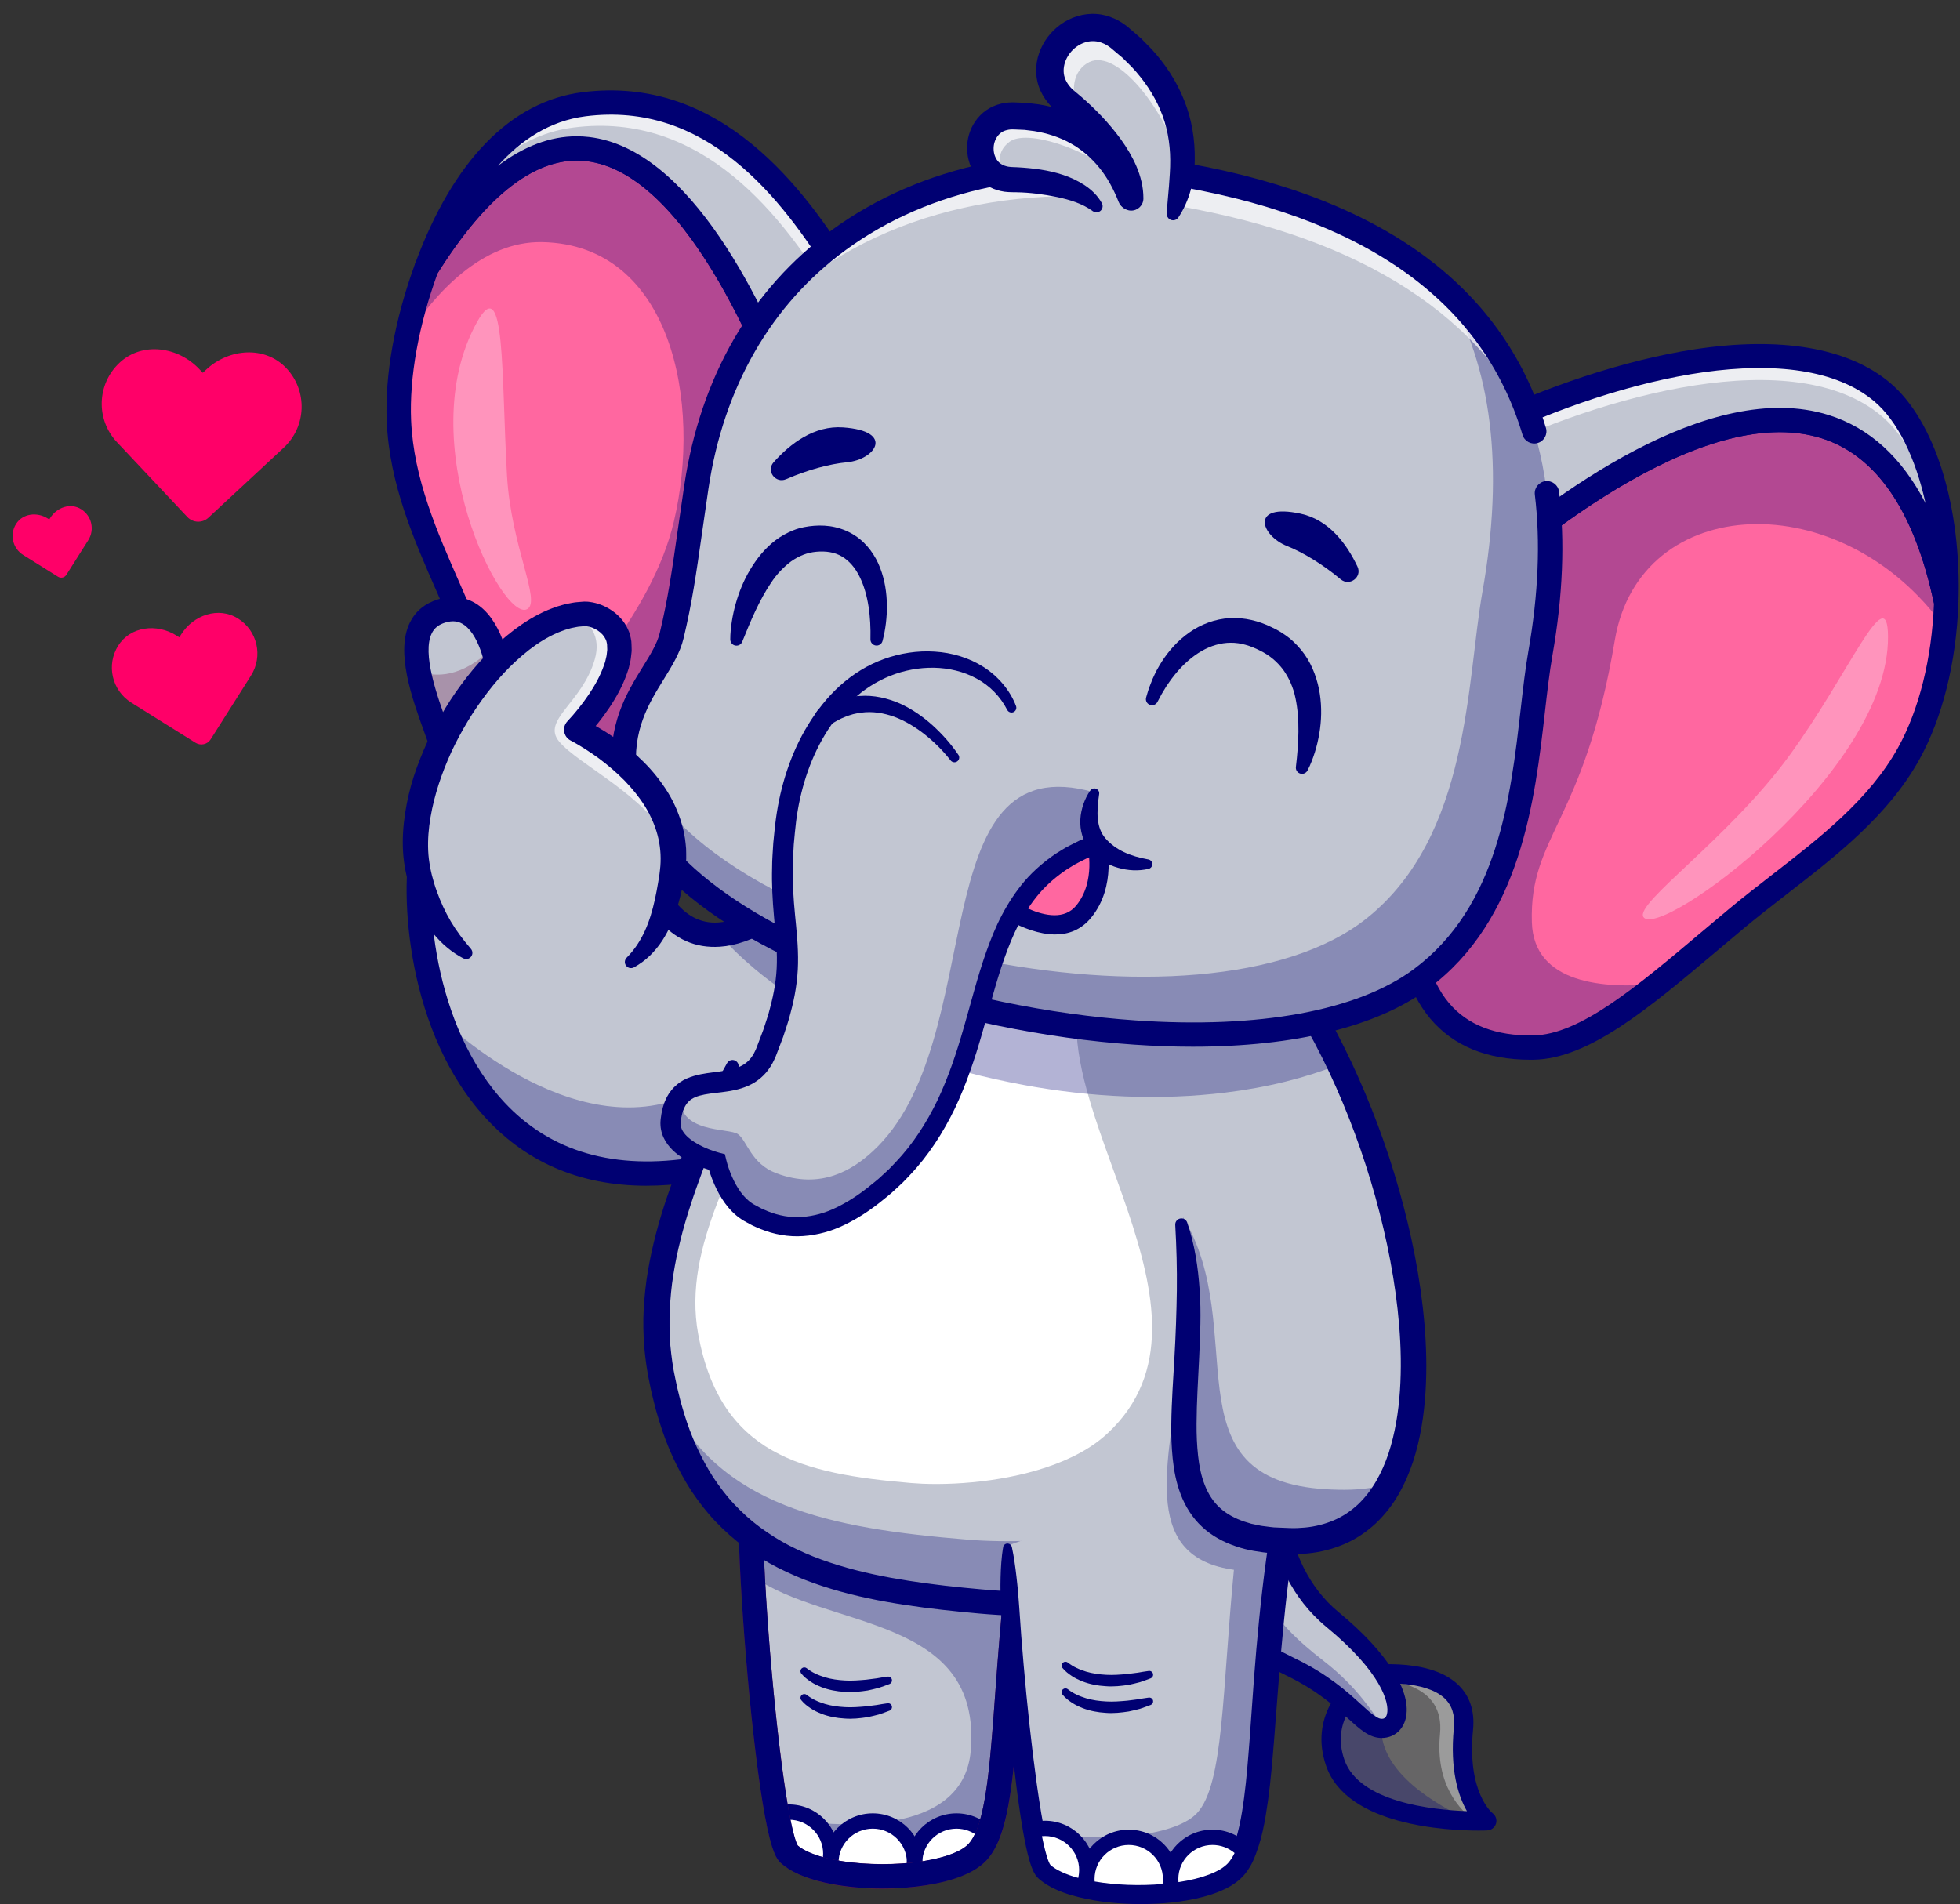 <svg xmlns="http://www.w3.org/2000/svg" width="141" height="137" viewBox="0 0 141 137" fill="none"><rect x="0" y="0" width="141" height="137" fill="#333333" stroke="none"/><path d="M8.507 46.452C9.387 45.06 11.282 44.845 12.682 45.72L12.9 45.856L13.037 45.639C13.917 44.248 15.719 43.626 17.118 44.501C18.518 45.376 18.939 47.214 18.058 48.606L17.922 48.823L15.154 53.198C14.922 53.565 14.435 53.675 14.066 53.444L9.665 50.693L9.447 50.556C8.048 49.681 7.626 47.843 8.507 46.452Z" fill="#FF0068"></path><path d="M1.156 37.697C1.635 36.941 2.665 36.824 3.426 37.3L3.545 37.374L3.619 37.256C4.098 36.499 5.077 36.161 5.838 36.637C6.599 37.113 6.828 38.112 6.35 38.869L6.275 38.987L4.77 41.366C4.644 41.565 4.379 41.625 4.179 41.5L1.786 40.004L1.668 39.93C0.907 39.454 0.678 38.455 1.156 37.698V37.697Z" fill="#FF0068"></path><path d="M8.606 26.095C10.248 24.569 12.813 24.938 14.348 26.57L14.587 26.825L14.842 26.587C16.484 25.06 19.068 24.864 20.603 26.495C22.138 28.128 22.052 30.688 20.41 32.214L20.155 32.452L14.994 37.249C14.562 37.652 13.883 37.629 13.478 37.199L8.653 32.068L8.414 31.814C6.879 30.181 6.965 27.622 8.607 26.095H8.606Z" fill="#FF0068"></path><path d="M75.042 102.705C74.506 104.975 74.092 107.2 73.76 109.352C73.631 110.203 73.514 111.044 73.409 111.871C72.05 122.458 72.528 130.875 70.324 133.261C68.199 135.562 59.148 135.571 56.759 133.403C56.495 133.165 56.219 132.218 55.947 130.807C55.214 127.02 54.511 119.891 54.184 114.18C54.168 113.921 54.155 113.665 54.142 113.412C54.08 112.235 54.039 111.133 54.015 110.149L65.795 105.98L75.042 102.705H75.042Z" fill="#C2C6D2"></path><g opacity="0.3"><path d="M75.042 102.705C74.506 104.975 74.092 107.2 73.76 109.352C73.631 110.203 73.514 111.044 73.409 111.871C72.05 122.458 72.528 130.875 70.324 133.261C68.199 135.562 59.148 135.571 56.759 133.403C56.495 133.165 56.219 132.218 55.947 130.807C60.201 131.506 69.323 132.254 69.837 125.94C70.631 116.176 59.531 117.259 54.142 113.412C54.08 112.235 54.039 111.133 54.015 110.149L65.795 105.98L75.042 102.705H75.042Z" fill="#000072"></path></g><path d="M59.771 133.378C59.771 133.814 59.678 134.227 59.509 134.6C58.328 134.332 57.345 133.932 56.761 133.402C56.48 133.147 56.183 132.084 55.891 130.508C56.166 130.425 56.458 130.381 56.758 130.381C58.422 130.381 59.77 131.724 59.77 133.378L59.771 133.378Z" fill="white"></path><path d="M65.796 134.02C65.796 134.323 65.75 134.618 65.664 134.893C63.746 135.1 61.603 135.024 59.842 134.67C59.794 134.461 59.77 134.243 59.77 134.02C59.77 132.365 61.12 131.023 62.784 131.023C64.448 131.023 65.796 132.365 65.796 134.02Z" fill="white"></path><path d="M71.059 132.027C70.855 132.535 70.613 132.948 70.326 133.26C69.553 134.096 67.867 134.629 65.919 134.865C65.838 134.596 65.796 134.312 65.796 134.02C65.796 132.365 67.147 131.023 68.811 131.023C69.704 131.023 70.507 131.411 71.059 132.027V132.027Z" fill="white"></path><path d="M59.828 135.238L59.386 135.138C58.026 134.829 57.017 134.382 56.387 133.809C56.107 133.555 55.787 132.992 55.346 130.608L55.256 130.124L55.73 129.981C56.061 129.881 56.407 129.831 56.758 129.831C58.725 129.831 60.324 131.422 60.324 133.379C60.324 133.886 60.22 134.373 60.014 134.828L59.828 135.239V135.238ZM56.539 130.941C56.888 132.667 57.116 132.973 57.143 133.004C57.547 133.37 58.237 133.693 59.151 133.943C59.194 133.76 59.216 133.571 59.216 133.378C59.216 132.029 58.113 130.931 56.758 130.931C56.685 130.931 56.612 130.934 56.539 130.941V130.941Z" fill="#000072"></path><path d="M63.487 135.558C62.179 135.558 60.88 135.441 59.732 135.21L59.382 135.14L59.302 134.794C59.245 134.545 59.216 134.285 59.216 134.02C59.216 132.063 60.817 130.472 62.784 130.472C64.752 130.472 66.35 132.063 66.35 134.02C66.35 134.374 66.297 134.723 66.194 135.056L66.086 135.401L65.725 135.441C64.994 135.52 64.239 135.558 63.487 135.558H63.487ZM60.331 134.2C61.833 134.46 63.572 134.526 65.215 134.383C65.233 134.263 65.242 134.142 65.242 134.019C65.242 132.671 64.14 131.573 62.784 131.573C61.429 131.573 60.324 132.67 60.324 134.019C60.324 134.08 60.326 134.141 60.331 134.2Z" fill="#000072"></path><path d="M65.523 135.468L65.389 135.023C65.292 134.703 65.242 134.365 65.242 134.02C65.242 132.063 66.843 130.472 68.811 130.472C69.826 130.472 70.796 130.905 71.472 131.661L71.7 131.915L71.573 132.231C71.338 132.816 71.064 133.275 70.734 133.633C69.698 134.754 67.581 135.219 65.986 135.412L65.524 135.468L65.523 135.468ZM68.811 131.574C67.454 131.574 66.35 132.671 66.35 134.02C66.35 134.097 66.354 134.173 66.361 134.248C68.07 133.987 69.352 133.499 69.917 132.887C70.091 132.699 70.252 132.453 70.398 132.154C69.957 131.782 69.394 131.574 68.811 131.574Z" fill="#000072"></path><path d="M63.435 135.9C60.484 135.9 57.537 135.289 56.168 134.046C55.853 133.76 55.113 133.089 54.15 124.329C53.624 119.543 53.226 113.984 53.137 110.168C53.126 109.686 53.51 109.286 53.995 109.275C54.483 109.271 54.882 109.646 54.893 110.128C55.085 118.369 56.524 131.411 57.387 132.787C59.5 134.621 67.942 134.552 69.679 132.67C70.904 131.342 71.207 127.197 71.589 121.949C71.985 116.517 72.478 109.755 74.188 102.505C74.299 102.036 74.77 101.745 75.243 101.855C75.715 101.965 76.009 102.435 75.898 102.904C74.219 110.02 73.733 116.704 73.341 122.075C72.902 128.097 72.612 132.075 70.973 133.851C69.719 135.209 66.575 135.9 63.435 135.9V135.9Z" fill="#6B184E"></path><path d="M63.489 135.88C62.16 135.88 60.837 135.76 59.669 135.526C59.554 135.503 59.436 135.478 59.32 135.453C57.899 135.13 56.84 134.657 56.168 134.046C55.869 133.775 55.509 133.267 55.027 130.665C54.102 125.651 53.267 115.708 53.138 110.168C53.127 109.685 53.511 109.285 53.995 109.274C54.483 109.27 54.883 109.645 54.894 110.127C55.022 115.602 55.844 125.413 56.754 130.349C57.095 132.187 57.328 132.684 57.388 132.788C57.83 133.168 58.65 133.509 59.704 133.748C59.801 133.769 59.906 133.792 60.012 133.812C61.659 134.143 63.736 134.222 65.57 134.023C65.653 134.015 65.73 134.007 65.804 133.997C67.673 133.771 69.118 133.275 69.679 132.668C69.886 132.443 70.076 132.118 70.243 131.702C71.015 129.801 71.268 126.333 71.589 121.943C71.985 116.512 72.478 109.752 74.188 102.504C74.299 102.034 74.771 101.744 75.243 101.853C75.715 101.964 76.008 102.433 75.898 102.903C74.22 110.016 73.732 116.699 73.34 122.069C73.009 126.612 72.747 130.2 71.872 132.352C71.625 132.97 71.33 133.461 70.973 133.849C69.869 135.042 67.673 135.53 66.025 135.729C65.942 135.74 65.848 135.75 65.753 135.76C65.015 135.84 64.251 135.879 63.489 135.879V135.88Z" fill="#000072"></path><path d="M98.022 120.561C98.022 120.561 105.775 119.328 105.278 124.394C104.781 129.459 106.962 131.013 106.962 131.013C106.962 131.013 97.662 131.407 96.064 126.857C94.923 123.614 97.387 121.565 97.387 121.565" fill="#666566"></path><g opacity="0.35"><path d="M106.101 131.021C105.056 130.273 103.233 128.421 103.592 124.768C103.948 121.152 100.096 120.745 97.864 120.809L98.021 120.563C98.021 120.563 105.774 119.328 105.277 124.393C104.782 129.459 106.96 131.013 106.96 131.013C106.96 131.013 106.637 131.028 106.1 131.021H106.101Z" fill="white"></path></g><g opacity="0.3"><path d="M96.064 126.859C94.923 123.613 97.387 121.565 97.387 121.565L98.022 120.562C98.022 120.562 99.582 120.314 101.257 120.496C100.403 121.156 99.4 122.353 99.371 124.322C99.325 127.51 103.195 129.82 105.816 131.014C103.282 130.95 97.315 130.418 96.064 126.858V126.859Z" fill="#000072"></path></g><path d="M106.363 131.712C104.155 131.712 96.919 131.379 95.409 127.085C94.126 123.433 96.827 121.132 96.943 121.036C97.078 120.924 97.243 120.876 97.407 120.876C97.374 120.813 97.351 120.744 97.339 120.669C97.279 120.294 97.536 119.941 97.914 119.881C98.107 119.851 102.685 119.15 104.862 121.186C105.73 121.998 106.102 123.099 105.968 124.46C105.524 128.993 107.356 130.446 107.375 130.459C107.606 130.636 107.707 130.941 107.619 131.217C107.531 131.493 107.283 131.689 106.992 131.701C106.938 131.704 106.713 131.712 106.364 131.712L106.363 131.712ZM98.004 121.25C98.149 121.53 98.085 121.882 97.832 122.093C97.749 122.163 95.756 123.894 96.717 126.63C97.78 129.653 102.987 130.22 105.53 130.315C104.91 129.225 104.294 127.341 104.589 124.327C104.68 123.4 104.459 122.702 103.914 122.191C102.519 120.885 99.267 121.063 98.132 121.242C98.089 121.248 98.046 121.25 98.004 121.25L98.004 121.25Z" fill="#000072"></path><path d="M91.763 105.438C91.763 105.438 90.944 112.484 95.878 116.546C101.278 120.992 101.083 124.075 99.609 124.341C98.136 124.607 97.287 122.088 92.865 119.947C88.701 117.93 85.055 115.205 85.791 108.757" fill="#C2C6D2"></path><path d="M99.388 125.05C98.515 125.05 97.829 124.425 96.987 123.657C96.052 122.804 94.771 121.636 92.561 120.566C88.222 118.465 84.315 115.571 85.103 108.679C85.146 108.301 85.487 108.029 85.869 108.073C86.249 108.116 86.522 108.457 86.479 108.835C85.827 114.54 88.681 117.155 93.168 119.328C95.558 120.486 96.925 121.732 97.923 122.642C98.707 123.358 99.133 123.727 99.485 123.664C99.544 123.654 99.699 123.625 99.774 123.343C99.99 122.521 99.32 120.275 95.436 117.077C90.272 112.826 91.039 105.663 91.074 105.36C91.118 104.982 91.461 104.713 91.842 104.755C92.222 104.798 92.494 105.14 92.451 105.517C92.443 105.584 91.743 112.249 96.32 116.016C99.827 118.903 101.619 121.773 101.114 123.692C100.928 124.401 100.411 124.897 99.733 125.019C99.614 125.041 99.5 125.051 99.388 125.051V125.05Z" fill="#000072"></path><g opacity="0.3"><path d="M92.864 119.947C88.7 117.93 85.053 115.205 85.791 108.757L91.763 105.438C91.763 105.438 91.706 105.928 91.712 106.723L90.588 107.07C88.528 113.23 91.529 116.644 95.182 119.474C97.779 121.482 98.776 123.329 99.601 124.343C98.132 124.597 97.277 122.083 92.864 119.947Z" fill="#000072"></path></g><path d="M65.985 76.074C64.523 78.525 61.098 80.968 54.481 83.072C54.251 83.146 54.022 83.216 53.796 83.281C52.316 83.72 50.924 84.026 49.614 84.212C39.287 85.679 34.104 79.758 31.77 73.361L31.768 73.358C29.88 68.187 29.855 62.706 30.481 60.565C32.062 55.164 43.425 49.696 45.465 59.401C46.782 65.675 49.249 67.414 51.732 67.246C52.85 67.172 53.969 66.712 54.99 66.102C57.35 64.699 59.172 62.509 59.172 62.509C59.172 62.509 70.008 69.324 65.984 76.074H65.985Z" fill="#C2C6D2"></path><g opacity="0.3"><path d="M53.796 83.281C52.316 83.72 50.924 84.026 49.614 84.212C39.287 85.678 34.103 79.758 31.77 73.361C34.462 75.816 44.65 84.076 52.716 76.655L53.796 83.282L53.796 83.281Z" fill="#000072"></path></g><path d="M46.51 85.314C41.645 85.314 37.663 83.57 34.641 80.109C28.962 73.605 28.761 63.318 29.638 60.321C30.758 56.495 35.827 53.03 40.051 53.195C41.936 53.268 45.257 54.147 46.324 59.222C47.357 64.138 49.157 66.543 51.673 66.375C52.535 66.317 53.498 65.974 54.539 65.353C56.736 64.046 58.479 61.972 58.497 61.952L58.99 61.361L59.642 61.771C60.114 62.068 71.149 69.124 66.74 76.518C64.996 79.442 60.962 81.927 54.749 83.903C53.009 84.456 51.324 84.85 49.738 85.075C48.623 85.233 47.546 85.313 46.51 85.313V85.314ZM39.764 54.936C36.398 54.936 32.194 57.836 31.324 60.809C30.55 63.457 30.804 73.051 35.967 78.964C39.217 82.686 43.767 84.161 49.489 83.347C50.978 83.136 52.567 82.764 54.213 82.241C60.005 80.399 63.711 78.174 65.229 75.629C68.255 70.553 61.445 65.175 59.314 63.663C58.579 64.445 57.153 65.834 55.441 66.852C54.161 67.616 52.932 68.042 51.791 68.118C48.266 68.354 45.845 65.484 44.605 59.58C43.986 56.637 42.388 55.033 39.983 54.94C39.911 54.938 39.838 54.936 39.764 54.936Z" fill="#000072"></path><path d="M92.798 109.766C92.513 110.033 92.214 110.285 91.902 110.526C91.77 110.63 91.638 110.731 91.502 110.829C90.442 111.597 89.241 112.25 87.959 112.8C82.936 114.955 76.635 115.535 72.326 115.355C71.882 115.335 71.46 115.309 71.063 115.274C59.015 114.246 49.981 112.122 47.533 98.745C46.613 93.716 47.834 88.929 49.615 84.212C50.57 81.682 51.685 79.171 52.717 76.655L54.225 69.656L54.991 66.103L55.995 61.455C55.273 53.531 90.297 46.151 89.389 63.453C89.257 65.967 89.725 68.7 90.5 71.562C91.049 73.592 91.751 75.689 92.502 77.817C93.323 80.147 94.201 82.517 95 84.884C98.072 93.99 99.955 103.075 92.798 109.766H92.798Z" fill="#C2C6D2"></path><path d="M79.668 103.14C79.483 103.312 79.288 103.476 79.086 103.632C79 103.699 78.914 103.765 78.826 103.828C78.136 104.326 77.355 104.748 76.521 105.104C73.254 106.499 69.156 106.875 66.353 106.758C66.065 106.745 65.791 106.728 65.532 106.706C57.697 106.04 51.821 104.665 50.229 96.005C49.631 92.749 50.424 89.65 51.583 86.597C52.204 84.959 52.929 83.333 53.6 81.704L54.581 77.173L55.08 74.873L55.732 71.864C55.263 66.734 78.042 61.956 77.451 73.157C77.365 74.785 77.67 76.554 78.174 78.407C78.531 79.721 78.987 81.079 79.476 82.457C80.01 83.965 80.581 85.499 81.101 87.031C83.098 92.927 84.323 98.808 79.669 103.14H79.668Z" fill="white"></path><g opacity="0.3"><path d="M92.797 109.766C92.393 110.144 91.961 110.497 91.502 110.829C85.853 114.92 76.31 115.721 71.063 115.273C59.544 114.291 50.782 112.307 47.895 100.445C51.684 108.397 59.625 109.958 69.658 110.783C74.905 111.215 84.448 110.443 90.097 106.494C90.556 106.173 90.988 105.833 91.392 105.468C97.886 99.609 96.938 91.851 94.413 83.897C94.483 83.858 94.551 83.819 94.62 83.777C97.904 93.251 100.246 102.805 92.797 109.767L92.797 109.766Z" fill="#000072"></path></g><path d="M54.132 65.919L55.135 61.272L55.119 61.534C55.068 60.95 55.172 60.366 55.369 59.854C55.567 59.34 55.844 58.882 56.161 58.49C56.475 58.091 56.821 57.738 57.186 57.422C57.546 57.097 57.929 56.818 58.315 56.547C59.871 55.488 61.552 54.739 63.261 54.117C66.691 52.905 70.272 52.222 73.898 52.053C75.711 51.97 77.539 52.034 79.356 52.296C81.171 52.558 82.988 53.033 84.687 53.872C85.534 54.292 86.347 54.81 87.079 55.443C87.811 56.074 88.46 56.823 88.958 57.665C89.459 58.505 89.813 59.428 90.023 60.368C90.237 61.309 90.301 62.266 90.27 63.204L90.261 63.55L90.25 63.862C90.244 64.07 90.243 64.278 90.245 64.488C90.248 64.906 90.27 65.326 90.301 65.746C90.368 66.587 90.487 67.43 90.639 68.27C90.951 69.952 91.4 71.624 91.911 73.285C92.936 76.608 94.198 79.889 95.358 83.229C96.517 86.567 97.61 89.971 98.212 93.532C98.51 95.31 98.659 97.132 98.592 98.965L98.545 99.653L98.521 99.997L98.478 100.34L98.393 101.027L98.268 101.71L98.204 102.052L98.121 102.39L97.951 103.065L97.74 103.731C97.704 103.842 97.672 103.954 97.632 104.063L97.505 104.389C97.189 105.268 96.744 106.094 96.278 106.901C95.773 107.685 95.239 108.454 94.612 109.139C94.456 109.311 94.311 109.494 94.146 109.656L93.654 110.146C93.336 110.477 92.97 110.792 92.607 111.085C92.424 111.232 92.238 111.374 92.048 111.511L91.467 111.899L90.884 112.284C90.684 112.401 90.48 112.51 90.279 112.623C88.661 113.524 86.945 114.186 85.202 114.701C83.456 115.214 81.68 115.58 79.892 115.831C78.103 116.079 76.303 116.22 74.496 116.251L73.14 116.25C72.686 116.231 72.235 116.229 71.779 116.196C70.859 116.142 69.992 116.055 69.1 115.968C67.326 115.791 65.547 115.574 63.773 115.255C61.999 114.94 60.227 114.51 58.499 113.894C57.634 113.588 56.787 113.215 55.96 112.799C55.133 112.378 54.34 111.883 53.583 111.336C52.826 110.786 52.129 110.153 51.479 109.48C50.831 108.802 50.265 108.054 49.742 107.283C48.73 105.718 47.959 104.018 47.43 102.271C47.303 101.833 47.16 101.398 47.059 100.955C46.948 100.514 46.837 100.072 46.754 99.628C46.556 98.751 46.43 97.82 46.344 96.907C46.279 95.989 46.256 95.067 46.308 94.151C46.366 93.237 46.457 92.326 46.614 91.429C46.917 89.634 47.392 87.885 47.965 86.187C49.104 82.782 50.551 79.555 52.308 76.489C52.429 76.277 52.7 76.204 52.912 76.325C53.09 76.425 53.171 76.631 53.122 76.819C52.67 78.542 52.065 80.201 51.453 81.841C50.836 83.48 50.194 85.097 49.668 86.741C49.133 88.382 48.703 90.045 48.439 91.722C48.301 92.56 48.228 93.402 48.182 94.243C48.149 95.083 48.159 95.922 48.219 96.758C48.3 97.596 48.404 98.411 48.593 99.252C48.671 99.672 48.775 100.084 48.878 100.496C48.971 100.912 49.104 101.313 49.22 101.72C49.709 103.34 50.409 104.876 51.296 106.278C51.758 106.966 52.253 107.632 52.821 108.233C53.391 108.831 53.999 109.394 54.668 109.886C55.339 110.376 56.043 110.825 56.789 111.211C57.538 111.59 58.31 111.935 59.111 112.221C60.711 112.798 62.386 113.214 64.092 113.523C65.798 113.833 67.531 114.059 69.276 114.23C70.144 114.314 71.038 114.403 71.883 114.452C72.31 114.484 72.743 114.485 73.173 114.503L74.47 114.504C76.2 114.474 77.933 114.339 79.647 114.101C81.362 113.861 83.058 113.51 84.705 113.026C86.35 112.54 87.95 111.919 89.42 111.1C89.603 110.997 89.789 110.898 89.97 110.793L90.491 110.447L91.013 110.101C91.181 109.979 91.345 109.854 91.506 109.725C91.828 109.463 92.134 109.202 92.427 108.897L92.872 108.454C93.023 108.308 93.151 108.143 93.291 107.989C93.856 107.373 94.328 106.688 94.778 105.993C95.189 105.276 95.587 104.547 95.865 103.767L95.979 103.478C96.014 103.381 96.042 103.281 96.074 103.183L96.263 102.591L96.413 101.987L96.488 101.685L96.545 101.378L96.658 100.763L96.735 100.141L96.773 99.83L96.795 99.516L96.839 98.888C96.899 97.207 96.763 95.505 96.48 93.815C95.909 90.43 94.848 87.103 93.699 83.799C92.551 80.49 91.283 77.197 90.232 73.794C89.709 72.093 89.242 70.361 88.912 68.583C88.75 67.693 88.623 66.793 88.551 65.88C88.516 65.424 88.493 64.965 88.489 64.504C88.487 64.273 88.489 64.042 88.495 63.811L88.508 63.464L88.515 63.15C88.581 61.515 88.254 59.903 87.448 58.555C86.65 57.202 85.37 56.158 83.902 55.432C82.429 54.704 80.782 54.264 79.102 54.022C77.418 53.779 75.695 53.717 73.976 53.796C70.537 53.954 67.093 54.614 63.858 55.759C62.249 56.341 60.678 57.052 59.312 57.983C58.64 58.451 58.004 58.973 57.545 59.564C57.073 60.151 56.82 60.791 56.868 61.376V61.564L56.852 61.638L55.848 66.285C55.747 66.757 55.28 67.057 54.806 66.956C54.331 66.855 54.03 66.391 54.132 65.919V65.919Z" fill="#000072"></path><path d="M93.183 103.879C92.648 106.149 92.233 108.374 91.901 110.526C91.772 111.377 91.656 112.218 91.55 113.045C90.191 123.632 90.669 132.049 88.466 134.435C86.341 136.735 77.289 136.744 74.9 134.577C73.932 133.697 72.773 123.189 72.325 115.355C72.242 113.89 72.185 112.519 72.156 111.323L83.936 107.154L93.183 103.879V103.879Z" fill="#C2C6D2"></path><path d="M94.358 104.078C93.727 106.841 93.236 109.636 92.853 112.452C92.471 115.267 92.21 118.103 91.987 120.95L91.654 125.234C91.533 126.669 91.42 128.105 91.219 129.557C91.008 131.008 90.786 132.477 90.106 133.978C89.916 134.352 89.685 134.732 89.343 135.076C88.997 135.423 88.622 135.659 88.249 135.853C87.502 136.232 86.749 136.447 85.999 136.614C84.5 136.934 83.004 137.028 81.506 136.993C80.007 136.946 78.52 136.784 77.027 136.344C76.655 136.231 76.283 136.098 75.914 135.927C75.545 135.756 75.175 135.549 74.822 135.259L74.689 135.142C74.647 135.101 74.607 135.058 74.569 135.014C74.536 134.973 74.516 134.942 74.49 134.906C74.396 134.765 74.346 134.657 74.296 134.548C74.203 134.335 74.142 134.146 74.084 133.956C73.97 133.578 73.885 133.215 73.806 132.853C73.502 131.406 73.307 129.979 73.12 128.547C72.763 125.685 72.497 122.823 72.283 119.957C72.175 118.524 72.084 117.09 72.009 115.653C71.976 114.935 71.96 114.216 71.98 113.495C71.998 112.774 72.046 112.052 72.159 111.33C72.186 111.155 72.352 111.036 72.527 111.063C72.663 111.084 72.766 111.186 72.793 111.312V111.315C72.945 112.026 73.041 112.735 73.123 113.445C73.168 113.8 73.196 114.156 73.234 114.511L73.317 115.578C73.409 117.002 73.518 118.425 73.644 119.847C73.893 122.692 74.194 125.534 74.583 128.353C74.784 129.759 74.998 131.17 75.302 132.525C75.379 132.861 75.463 133.195 75.56 133.503C75.609 133.655 75.662 133.806 75.715 133.921C75.74 133.974 75.768 134.028 75.776 134.035C75.776 134.035 75.78 134.042 75.775 134.035C75.768 134.024 75.759 134.014 75.748 134.006L75.818 134.065C76.233 134.398 76.851 134.651 77.482 134.833C78.116 135.018 78.793 135.136 79.474 135.224C80.156 135.307 80.848 135.351 81.54 135.361C82.232 135.369 82.925 135.344 83.611 135.283C84.298 135.224 84.98 135.128 85.637 134.982C86.29 134.834 86.93 134.637 87.465 134.359C87.731 134.221 87.964 134.06 88.125 133.895C88.291 133.73 88.444 133.492 88.574 133.227C89.077 132.105 89.319 130.709 89.501 129.331C89.685 127.944 89.789 126.522 89.9 125.101L90.207 120.814C90.639 115.087 91.3 109.321 92.648 103.68C92.76 103.211 93.233 102.921 93.705 103.032C94.174 103.143 94.465 103.608 94.359 104.074L94.358 104.078H94.358Z" fill="#000072"></path><g opacity="0.3"><path d="M92.797 109.766C92.511 110.033 92.213 110.286 91.901 110.526C91.771 111.377 91.655 112.218 91.549 113.045C90.19 123.632 90.669 132.049 88.465 134.435C86.34 136.736 77.288 136.745 74.9 134.577C74.603 134.308 74.287 133.132 73.982 131.403C77.435 132.708 84.3 132.416 86.116 130.451C88.044 128.366 87.92 121.672 88.766 112.949C88.481 112.91 88.213 112.86 87.958 112.801C84.928 112.091 83.999 110.009 83.936 107.154C83.826 102.233 86.28 95.012 84.974 88.549L94.999 84.884C98.07 93.991 99.954 103.076 92.797 109.767V109.766Z" fill="#000072"></path></g><path d="M91.488 68.609C93.267 70.857 94.906 73.598 96.329 76.594C103.11 90.867 104.928 110.906 92.972 110.89C92.448 110.89 91.958 110.869 91.501 110.829C81.152 109.893 87.141 98.771 84.974 88.049" fill="#C2C6D2"></path><g opacity="0.3"><path d="M99.98 106.732C98.601 109.319 96.329 110.895 92.972 110.89C92.448 110.89 91.958 110.868 91.501 110.829C81.152 109.892 87.141 98.771 84.974 88.049L85.123 87.599C89.933 95.611 84.041 106.136 94.877 107.116C95.45 107.166 96.061 107.193 96.717 107.193C97.914 107.195 98.999 107.036 99.98 106.732Z" fill="#000072"></path></g><path d="M92.179 68.069C94.224 70.671 95.856 73.528 97.244 76.478C98.623 79.434 99.766 82.492 100.654 85.626C101.538 88.76 102.19 91.968 102.471 95.237C102.612 96.871 102.653 98.521 102.549 100.177C102.441 101.833 102.191 103.5 101.665 105.13C101.398 105.942 101.057 106.743 100.619 107.506C100.184 108.27 99.626 108.985 98.97 109.61C98.306 110.227 97.532 110.749 96.692 111.106C95.852 111.464 94.963 111.686 94.078 111.771C93.638 111.811 93.189 111.836 92.763 111.818L91.487 111.765C90.627 111.671 89.757 111.561 88.896 111.255C88.039 110.966 87.183 110.52 86.48 109.86C85.771 109.207 85.257 108.368 84.936 107.517C84.608 106.661 84.449 105.792 84.362 104.945C84.276 104.097 84.25 103.261 84.262 102.438C84.282 100.792 84.404 99.184 84.492 97.591C84.583 95.999 84.637 94.42 84.66 92.85C84.68 91.279 84.635 89.72 84.546 88.135V88.13C84.532 87.887 84.719 87.68 84.963 87.666C85.165 87.654 85.344 87.781 85.407 87.963C85.943 89.526 86.19 91.173 86.3 92.806C86.419 94.444 86.338 96.073 86.266 97.683C86.19 99.293 86.085 100.887 86.079 102.449C86.074 103.23 86.107 103.999 86.189 104.745C86.27 105.491 86.416 106.213 86.671 106.855C86.922 107.499 87.281 108.058 87.761 108.493C88.238 108.931 88.838 109.25 89.503 109.478C89.672 109.529 89.84 109.586 90.011 109.634L90.546 109.746C90.721 109.791 90.908 109.808 91.092 109.832C91.277 109.853 91.458 109.884 91.646 109.898L92.787 109.946C93.168 109.962 93.525 109.94 93.888 109.909C94.609 109.841 95.301 109.663 95.945 109.392C96.588 109.119 97.17 108.727 97.685 108.252C98.71 107.29 99.423 105.971 99.895 104.553C100.362 103.127 100.605 101.6 100.71 100.058C100.814 98.513 100.783 96.947 100.655 95.385C100.399 92.259 99.782 89.148 98.937 86.104C98.084 83.061 96.996 80.077 95.654 77.216C94.311 74.359 92.731 71.603 90.8 69.147L90.797 69.143C90.498 68.763 90.566 68.215 90.948 67.918C91.33 67.621 91.882 67.688 92.18 68.068L92.179 68.069Z" fill="#000072"></path><path d="M139.889 45.167C139.579 48.447 138.737 51.637 137.312 54.213C134.534 59.241 129.267 62.469 124.916 66.097C122.935 67.748 121.06 69.373 119.281 70.789C115.973 73.422 112.999 75.335 110.306 75.376C98.974 75.545 101.638 62.047 101.638 62.047L106.264 31.177C115.585 26.584 129.157 22.971 135.394 28.206C138.889 31.142 140.539 38.352 139.889 45.167Z" fill="#FF67A0"></path><g opacity="0.3"><path d="M118.225 65.983C119.334 67.697 135.896 55.614 135.821 45.797C135.789 41.56 132.998 48.547 128.661 54.452C124.324 60.358 117.587 64.996 118.225 65.983Z" fill="white"></path></g><g opacity="0.3"><path d="M139.889 45.167C132.476 34.769 117.958 35.406 116.169 46.06C113.956 59.25 110.009 60.072 110.201 66.365C110.336 70.791 115.386 71.164 119.281 70.789C115.973 73.422 112.999 75.335 110.306 75.376C98.974 75.545 101.638 62.047 101.638 62.047L106.264 31.177C115.585 26.584 129.157 22.971 135.394 28.206C138.889 31.142 140.539 38.352 139.889 45.167Z" fill="#000072"></path></g><path d="M110.094 76.25C106.965 76.25 104.542 75.254 102.889 73.287C99.454 69.2 100.674 62.411 100.772 61.9L103.642 42.744L103.864 42.536C109 37.727 121.98 26.867 131.552 29.863C136.188 31.313 139.322 35.787 140.869 43.159L140.891 43.262L140.887 43.368C140.737 47.63 139.742 51.632 138.083 54.635C135.855 58.665 132.144 61.542 128.556 64.324C127.529 65.12 126.468 65.944 125.482 66.766C124.839 67.302 124.208 67.835 123.587 68.358C118.606 72.56 114.305 76.189 110.318 76.249C110.243 76.25 110.168 76.251 110.094 76.251V76.25ZM105.289 43.601L102.499 62.216C102.486 62.279 101.281 68.657 104.24 72.172C105.575 73.758 107.609 74.538 110.291 74.502C113.649 74.452 117.728 71.011 122.45 67.026C123.074 66.501 123.707 65.966 124.353 65.428C125.363 64.585 126.437 63.753 127.476 62.947C130.924 60.273 134.489 57.509 136.543 53.794C138.059 51.051 138.975 47.368 139.127 43.413C137.714 36.767 134.989 32.769 131.025 31.529C122.259 28.785 109.384 39.802 105.289 43.602L105.289 43.601Z" fill="#000072"></path><path d="M140.008 43.337C134.513 17.136 110.741 37.295 104.465 43.171L106.263 31.176C115.585 26.584 129.156 22.97 135.394 28.205C138.576 30.88 140.228 37.099 140.008 43.337Z" fill="#C2C6D2"></path><g opacity="0.7"><path d="M140.008 43.338C139.996 43.281 139.984 43.224 139.971 43.169C139.832 37.599 138.208 32.329 135.348 29.926C129.111 24.69 115.538 28.304 106.218 32.896L104.711 42.943C104.626 43.022 104.545 43.098 104.466 43.172L106.264 31.177C115.585 26.584 129.157 22.971 135.394 28.206C138.575 30.88 140.227 37.099 140.008 43.338Z" fill="white"></path></g><path d="M140.008 44.21C139.596 44.21 139.234 43.923 139.149 43.515C137.742 36.808 135.008 32.775 131.024 31.527C122.093 28.732 108.898 40.219 105.067 43.807C104.795 44.062 104.39 44.117 104.058 43.945C103.727 43.772 103.542 43.41 103.596 43.042L105.395 31.047C105.437 30.765 105.616 30.52 105.873 30.394C111.107 27.815 116.931 25.901 121.85 25.142C128.07 24.183 132.95 25.012 135.96 27.538C139.195 30.256 141.128 36.47 140.886 43.367C140.87 43.809 140.526 44.169 140.083 44.206C140.058 44.209 140.033 44.21 140.008 44.21V44.21ZM107.064 31.759L105.698 40.87C111.65 35.627 122.97 27.177 131.551 29.862C134.481 30.779 136.811 32.903 138.519 36.203C137.801 32.942 136.506 30.284 134.826 28.872C129.305 24.238 116.986 26.96 107.063 31.758L107.064 31.759Z" fill="#000072"></path><path d="M57.774 31.815L52.912 50.273C52.912 50.273 49.924 63.704 41.371 59.5C39.955 58.805 38.776 57.224 37.673 55.111C36.334 52.549 35.108 49.202 33.708 45.702C31.749 40.796 28.942 35.929 28.695 30.291C28.613 28.38 28.824 26.311 29.26 24.222C29.605 22.563 30.091 20.892 30.688 19.272C44.6 -2.987 55.185 24.14 57.774 31.815Z" fill="#FF67A0"></path><g opacity="0.3"><path d="M57.773 31.815L52.912 50.273C52.912 50.273 49.924 63.705 41.37 59.5C39.955 58.805 38.776 57.224 37.673 55.111C41.179 49.893 46.889 44.203 48.471 37.554C50.517 28.939 48.299 17.613 39.02 17.42C34.706 17.33 31.334 21.062 29.259 24.222C29.605 22.563 30.09 20.892 30.687 19.272C44.6 -2.987 55.185 24.14 57.773 31.814V31.815Z" fill="#000072"></path></g><path d="M44.546 61.19C43.404 61.19 42.213 60.887 40.982 60.282C37.906 58.77 35.976 53.859 33.741 48.173C33.464 47.468 33.182 46.75 32.892 46.025C32.448 44.913 31.947 43.773 31.462 42.67C29.768 38.818 28.016 34.835 27.82 30.328C27.675 26.98 28.401 22.947 29.863 18.972L29.895 18.888L29.942 18.811C33.962 12.379 38.148 9.366 42.379 9.858C50.752 10.83 56.517 25.342 58.607 31.537L58.69 31.783L53.766 50.48C53.65 50.991 51.906 58.36 47.276 60.566C46.404 60.981 45.491 61.189 44.545 61.189L44.546 61.19ZM29.574 30.253C29.756 34.434 31.441 38.265 33.071 41.971C33.561 43.086 34.069 44.24 34.524 45.38C34.815 46.108 35.098 46.829 35.377 47.538C37.391 52.663 39.294 57.504 41.761 58.716C43.526 59.584 45.082 59.674 46.515 58.993C50.44 57.125 52.04 50.156 52.056 50.085L52.063 50.053L56.859 31.846C55.2 26.993 49.626 12.458 42.175 11.593C38.692 11.191 35.096 13.902 31.482 19.657C30.117 23.393 29.44 27.153 29.574 30.254V30.253Z" fill="#000072"></path><path d="M30.687 19.273C44.599 -2.986 55.185 24.142 57.773 31.814L60.862 20.084C57.06 13.782 51.29 6.315 42.001 7.503C36.397 8.22 32.837 13.428 30.687 19.273Z" fill="#C2C6D2"></path><g opacity="0.7"><path d="M60.864 20.084L57.774 31.815C57.717 31.643 57.656 31.465 57.589 31.275L60.094 21.76C56.294 15.458 50.522 7.99 41.234 9.179C36.703 9.758 33.508 13.275 31.314 17.689C33.506 12.512 36.91 8.155 42.001 7.503C51.292 6.316 57.061 13.781 60.864 20.084Z" fill="white"></path></g><path d="M57.774 32.687C57.398 32.687 57.062 32.449 56.942 32.092C55.394 27.506 49.756 12.472 42.175 11.592C38.679 11.189 35.063 13.925 31.433 19.733C31.196 20.113 30.708 20.253 30.303 20.057C29.898 19.861 29.708 19.393 29.863 18.972C32.591 11.56 36.749 7.294 41.889 6.637C51.78 5.372 57.885 13.449 61.616 19.634C61.738 19.835 61.773 20.077 61.713 20.304L58.624 32.035C58.526 32.408 58.193 32.673 57.804 32.687C57.794 32.687 57.784 32.687 57.774 32.687L57.774 32.687ZM41.489 9.807C41.785 9.807 42.081 9.824 42.379 9.858C49.7 10.708 55.027 21.909 57.647 28.85L59.92 20.219C56.156 14.047 50.738 7.265 42.114 8.369C39.546 8.697 37.475 10.08 35.816 11.934C37.688 10.518 39.583 9.806 41.489 9.806L41.489 9.807Z" fill="#000072"></path><path d="M44.932 55.743C45.679 62.502 55.572 69.554 71.98 72.947C83.821 75.396 96.064 75.012 102.228 70.435C110.103 64.587 109.678 53.463 110.813 47.008C114.316 27.099 104.637 15.627 83.9 12.384C67.808 9.868 52.709 17.506 50.096 35.04C49.357 39.996 49.112 42.416 48.319 45.733C47.685 48.383 44.366 50.616 44.932 55.743Z" fill="#C2C6D2"></path><g opacity="0.3"><path d="M96.329 76.593C95.109 77.08 93.829 77.486 92.5 77.818C91.096 78.167 89.635 78.433 88.136 78.615C83.504 79.184 78.502 78.969 73.594 78.056C70.869 77.549 68.329 76.881 65.984 76.073C61.223 74.436 57.269 72.23 54.224 69.656C53.311 68.883 52.478 68.08 51.732 67.246C52.849 67.172 53.969 66.711 54.99 66.102L55.993 61.455C55.271 53.531 90.296 46.151 89.387 63.452C89.256 65.966 89.723 68.7 90.498 71.561L91.488 68.608C93.267 70.856 94.906 73.598 96.329 76.593V76.593Z" fill="#000072"></path></g><path d="M44.932 55.743C45.679 62.502 55.572 69.554 71.98 72.947C83.821 75.396 96.064 75.012 102.228 70.435C110.103 64.587 109.678 53.463 110.813 47.008C114.316 27.099 104.637 15.627 83.9 12.384C67.808 9.868 52.709 17.506 50.096 35.04C49.357 39.996 49.112 42.416 48.319 45.733C47.685 48.383 44.366 50.616 44.932 55.743Z" fill="#C2C6D2"></path><g opacity="0.3"><path d="M104.012 20.837C107.3 26.346 108.239 33.588 106.644 42.585C105.5 49.038 105.75 60.127 98.333 66.064C92.528 70.71 81.114 71.253 70.112 68.966C54.983 65.82 45.884 58.997 45.154 52.313C44.898 53.304 44.787 54.428 44.932 55.743C45.679 62.502 55.572 69.554 71.98 72.947C83.82 75.396 96.063 75.012 102.227 70.435C110.103 64.587 109.678 53.464 110.813 47.008C112.845 35.458 110.44 26.748 104.013 20.837H104.012Z" fill="#000072"></path></g><g opacity="0.7"><path d="M110.324 30.896C106.148 22.139 97.024 16.728 83.475 14.608C72.291 12.86 61.558 15.708 54.669 23.078C60.874 14.141 72.121 10.541 83.899 12.384C98.197 14.619 107.238 20.768 110.325 30.896H110.324Z" fill="white"></path></g><path d="M85.804 75.312C84.437 75.312 83.022 75.262 81.562 75.161C78.382 74.941 75.097 74.483 71.801 73.801C68.804 73.181 65.942 72.422 63.295 71.546C51.92 67.777 44.729 61.905 44.059 55.838C43.653 52.164 45.089 49.842 46.244 47.976C46.8 47.076 47.281 46.3 47.465 45.53C48.059 43.047 48.34 41.073 48.766 38.085C48.901 37.142 49.05 36.099 49.227 34.912C50.387 27.129 54.048 20.787 59.815 16.572C66.239 11.877 74.841 10.083 84.037 11.521C98.951 13.853 108.094 20.336 111.212 30.79C111.35 31.253 111.085 31.738 110.62 31.875C110.155 32.013 109.666 31.749 109.529 31.287C106.619 21.534 97.951 15.464 83.764 13.246C75.035 11.881 66.899 13.562 60.855 17.979C55.474 21.912 52.054 27.855 50.964 35.167C50.788 36.35 50.64 37.389 50.506 38.33C50.073 41.366 49.786 43.371 49.174 45.934C48.925 46.975 48.349 47.906 47.74 48.89C46.674 50.614 45.465 52.568 45.806 55.647C46.39 60.937 53.304 66.394 63.851 69.888C66.433 70.744 69.229 71.485 72.159 72.091C75.379 72.757 78.584 73.203 81.685 73.418C90.564 74.034 97.674 72.725 101.703 69.734C107.775 65.226 108.673 57.358 109.395 51.035C109.566 49.532 109.728 48.112 109.949 46.857C110.669 42.765 110.825 38.975 110.414 35.592C110.356 35.113 110.699 34.678 111.18 34.62C111.663 34.563 112.099 34.904 112.157 35.382C112.589 38.936 112.429 42.898 111.679 47.158C111.467 48.361 111.308 49.756 111.139 51.233C110.42 57.538 109.434 66.173 102.753 71.133C99.073 73.866 93.146 75.312 85.805 75.312L85.804 75.312Z" fill="#000072"></path><path d="M71.401 64.634C71.401 64.634 75.836 68.182 77.958 65.594C79.628 63.556 78.905 60.722 78.905 60.722" fill="#FF67A0"></path><path d="M75.909 67.235C73.584 67.235 71.111 65.286 70.966 65.171C70.668 64.932 70.621 64.499 70.861 64.203C71.1 63.907 71.537 63.859 71.834 64.097C71.873 64.129 75.758 67.186 77.421 65.158C78.854 63.41 78.24 60.916 78.233 60.891C78.139 60.523 78.364 60.148 78.735 60.054C79.105 59.96 79.482 60.184 79.576 60.553C79.609 60.682 80.363 63.749 78.495 66.028C77.767 66.916 76.85 67.235 75.909 67.235V67.235Z" fill="#000072"></path><path d="M96.444 41.681C97.084 42.218 98.012 41.523 97.656 40.769C96.874 39.117 95.593 37.399 93.568 36.961C89.903 36.167 90.675 38.532 92.6 39.293C93.723 39.738 95.166 40.609 96.445 41.681H96.444Z" fill="#000072"></path><path d="M56.556 34.476C55.789 34.812 55.096 33.885 55.652 33.262C56.87 31.896 58.585 30.606 60.653 30.753C64.394 31.018 62.983 33.071 60.921 33.263C59.718 33.374 58.086 33.806 56.555 34.477L56.556 34.476Z" fill="#000072"></path><path d="M85.064 11.912C85.007 13.231 84.724 14.457 84.355 15.507L81.378 14.287C81.374 12.117 79.435 9.736 77.506 8.011C77.244 7.778 76.983 7.557 76.728 7.35C76.669 7.302 76.61 7.252 76.552 7.202C73.668 4.643 77.461 0.282 80.491 2.668C84.192 5.582 85.192 8.974 85.064 11.912H85.064Z" fill="#C2C6D2"></path><g opacity="0.7"><path d="M85.064 11.912C83.576 7.442 80.144 3.301 78.191 4.56C77.003 5.326 77.148 6.834 77.506 8.011C77.244 7.778 76.983 7.557 76.728 7.35C76.669 7.302 76.61 7.252 76.552 7.202C73.668 4.643 77.461 0.282 80.491 2.668C84.192 5.582 85.192 8.974 85.064 11.912H85.064Z" fill="white"></path></g><path d="M83.94 15.363C83.965 14.68 84.047 14.042 84.093 13.404C84.137 12.77 84.191 12.145 84.185 11.522C84.178 10.277 83.958 9.042 83.469 7.911C82.988 6.778 82.281 5.742 81.423 4.826L80.753 4.16L80.023 3.546C79.966 3.5 79.896 3.431 79.848 3.403L79.695 3.296C79.59 3.237 79.489 3.167 79.381 3.128C79.169 3.033 78.954 2.976 78.737 2.964C78.305 2.936 77.853 3.072 77.464 3.349C77.074 3.622 76.769 4.036 76.621 4.468C76.476 4.903 76.477 5.342 76.653 5.736C76.741 5.935 76.87 6.124 77.031 6.305C77.122 6.39 77.201 6.478 77.312 6.568L77.711 6.902C78.789 7.826 79.78 8.854 80.638 10.031C81.063 10.621 81.448 11.258 81.751 11.96C82.048 12.662 82.261 13.445 82.255 14.286C82.252 14.768 81.856 15.156 81.371 15.153C80.898 15.149 80.514 14.775 80.499 14.309V14.288C80.482 13.771 80.32 13.225 80.073 12.691C79.828 12.155 79.501 11.629 79.122 11.129C78.364 10.127 77.433 9.214 76.445 8.38L76.061 8.063C75.907 7.941 75.75 7.784 75.597 7.635C75.302 7.314 75.039 6.943 74.849 6.523C74.46 5.679 74.449 4.671 74.749 3.832C75.044 2.985 75.593 2.264 76.312 1.753C77.026 1.242 77.944 0.943 78.873 1.009C79.336 1.036 79.788 1.166 80.192 1.353C80.401 1.44 80.585 1.559 80.771 1.673L81.033 1.861C81.128 1.927 81.177 1.98 81.251 2.041L82.07 2.749L82.835 3.525C83.821 4.595 84.647 5.845 85.188 7.221C85.744 8.593 85.975 10.081 85.949 11.537C85.941 12.994 85.567 14.446 84.768 15.65C84.63 15.857 84.349 15.914 84.141 15.777C84.004 15.687 83.933 15.537 83.938 15.386L83.938 15.362L83.94 15.363Z" fill="#000072"></path><path d="M81.297 14.226L78.926 14.901C77.749 13.421 74.94 12.956 72.821 12.928C72.762 12.926 72.702 12.924 72.645 12.921C72.555 12.917 72.467 12.906 72.381 12.893C69.705 12.481 69.975 8.335 72.845 8.337C77.121 8.342 79.446 10.531 80.647 12.751C80.917 13.248 81.13 13.749 81.297 14.226H81.297Z" fill="#C2C6D2"></path><g opacity="0.7"><path d="M80.647 12.751C78.046 10.664 73.846 9.273 72.612 10.21C71.565 11.004 71.888 12.087 72.382 12.892C69.706 12.48 69.976 8.335 72.845 8.336C77.122 8.341 79.447 10.53 80.647 12.75V12.751Z" fill="white"></path></g><path d="M80.467 14.512C80.119 13.63 79.673 12.788 79.087 12.071C78.505 11.352 77.806 10.747 77.008 10.307C76.211 9.863 75.324 9.582 74.397 9.432L73.695 9.345L72.979 9.315C72.846 9.305 72.77 9.315 72.686 9.317C72.606 9.329 72.522 9.332 72.451 9.356C72.303 9.39 72.169 9.442 72.054 9.521C71.824 9.673 71.641 9.922 71.547 10.231C71.45 10.538 71.459 10.892 71.558 11.182C71.66 11.475 71.833 11.702 72.085 11.84C72.212 11.91 72.361 11.96 72.527 11.992C72.615 12.001 72.696 12.018 72.802 12.02L73.202 12.036C74.299 12.1 75.402 12.226 76.479 12.584C77.016 12.761 77.544 13.005 78.036 13.331C78.524 13.656 78.982 14.086 79.27 14.628C79.385 14.845 79.301 15.113 79.083 15.227C78.928 15.308 78.746 15.289 78.614 15.194L78.582 15.171C77.851 14.642 76.967 14.373 76.033 14.174C75.099 13.985 74.121 13.852 73.137 13.835L72.757 13.83C72.601 13.831 72.424 13.811 72.253 13.794C71.906 13.741 71.551 13.639 71.216 13.469C70.538 13.13 70.012 12.494 69.772 11.811C69.528 11.124 69.508 10.393 69.703 9.705C69.895 9.02 70.327 8.359 70.96 7.926C71.272 7.707 71.629 7.557 71.984 7.469C72.163 7.419 72.341 7.401 72.519 7.38L72.782 7.367C72.878 7.361 72.93 7.37 73.007 7.37L73.853 7.404L74.701 7.506C75.831 7.68 76.956 8.048 77.972 8.63C78.997 9.2 79.869 10.018 80.566 10.93C80.921 11.385 81.216 11.876 81.481 12.378C81.743 12.882 81.948 13.409 82.127 13.941C82.282 14.398 82.034 14.893 81.575 15.047C81.129 15.196 80.649 14.97 80.478 14.541L80.467 14.513V14.512Z" fill="#000072"></path><path d="M78.905 60.722C67.887 64.683 73.224 78.181 62.679 86.129C60.392 87.854 57.351 89.345 53.81 87.215C52.15 86.216 51.569 83.608 51.569 83.608C51.569 83.608 48.011 82.759 48.246 80.632C48.746 76.11 53.553 79.526 55.094 75.751C58.201 68.138 55.524 67.343 56.514 59.22C57.084 54.543 59.1 51.428 61.026 49.716C64.938 46.239 70.972 46.874 72.775 50.94" fill="#C2C6D2"></path><g opacity="0.3"><path d="M62.679 86.129C60.391 87.854 57.351 89.347 53.809 87.215C52.15 86.216 51.57 83.609 51.57 83.609C51.57 83.609 48.012 82.759 48.248 80.632C48.341 79.78 48.589 79.21 48.936 78.822C48.733 81.585 52.429 81.131 53.087 81.603C53.745 82.074 54.019 83.721 55.832 84.409C59.081 85.644 61.376 84.13 62.776 82.846C71.346 74.982 66.113 53.39 78.754 57.019L78.905 60.722C67.887 64.683 73.225 78.181 62.679 86.129V86.129Z" fill="#000072"></path></g><path d="M79.14 61.369L78.519 61.621L78.208 61.746L77.91 61.897C77.713 61.998 77.512 62.093 77.318 62.2L76.756 62.548C76.025 63.038 75.352 63.608 74.776 64.272C74.205 64.942 73.718 65.686 73.302 66.479C72.88 67.269 72.549 68.119 72.242 68.981C71.632 70.711 71.184 72.529 70.654 74.346C70.132 76.164 69.527 77.992 68.697 79.743C67.855 81.486 66.788 83.154 65.433 84.573C65.264 84.749 65.099 84.931 64.925 85.103L64.386 85.602C64.036 85.945 63.639 86.232 63.263 86.544C62.498 87.147 61.664 87.691 60.753 88.13C59.847 88.572 58.831 88.865 57.785 88.936C56.737 89.013 55.671 88.817 54.715 88.43C54.482 88.323 54.234 88.238 54.013 88.111L53.677 87.928C53.565 87.864 53.457 87.815 53.334 87.725C52.848 87.407 52.465 86.997 52.152 86.568C51.84 86.137 51.594 85.68 51.389 85.214C51.286 84.981 51.196 84.745 51.112 84.506C51.03 84.261 50.959 84.035 50.892 83.757L51.407 84.278H51.404C51.071 84.195 50.791 84.103 50.493 83.994C50.2 83.884 49.91 83.761 49.624 83.614C49.059 83.316 48.486 82.95 48.032 82.346C47.81 82.046 47.625 81.678 47.553 81.274C47.535 81.174 47.519 81.073 47.516 80.972C47.508 80.87 47.509 80.769 47.516 80.67C47.52 80.562 47.532 80.486 47.544 80.406L47.579 80.163C47.605 80.002 47.649 79.835 47.686 79.672C47.745 79.506 47.783 79.341 47.863 79.175C47.996 78.844 48.213 78.514 48.483 78.235C48.754 77.956 49.088 77.735 49.422 77.593C49.757 77.448 50.088 77.361 50.404 77.296C51.035 77.171 51.617 77.131 52.141 77.04C52.669 76.957 53.131 76.826 53.492 76.601C53.849 76.375 54.122 76.055 54.317 75.628L54.391 75.469L54.466 75.273L54.616 74.88C54.715 74.618 54.819 74.357 54.913 74.094C55.078 73.564 55.277 73.04 55.401 72.505C55.689 71.441 55.869 70.369 55.886 69.284C55.91 68.201 55.776 67.089 55.679 65.932C55.575 64.778 55.51 63.592 55.544 62.413C55.542 61.823 55.6 61.237 55.63 60.649C55.691 60.065 55.74 59.484 55.821 58.897C55.982 57.719 56.246 56.55 56.626 55.415C57.007 54.28 57.502 53.177 58.135 52.149C58.447 51.632 58.798 51.137 59.179 50.664C59.559 50.19 59.975 49.741 60.432 49.332C61.349 48.506 62.422 47.837 63.588 47.418C64.753 46.998 66.001 46.802 67.239 46.884C68.474 46.959 69.706 47.32 70.758 47.992C71.805 48.664 72.658 49.655 73.091 50.8C73.159 50.979 73.068 51.178 72.889 51.245C72.722 51.307 72.537 51.232 72.457 51.078C71.965 50.115 71.194 49.326 70.256 48.825C69.326 48.312 68.256 48.066 67.188 48.045C66.118 48.028 65.044 48.229 64.05 48.624C63.057 49.023 62.143 49.602 61.365 50.335C59.794 51.815 58.665 53.775 57.99 55.862C57.649 56.907 57.413 57.99 57.272 59.088C57.201 59.638 57.157 60.204 57.103 60.761C57.08 61.319 57.028 61.879 57.035 62.437C57.012 63.555 57.081 64.665 57.191 65.796C57.3 66.924 57.432 68.1 57.408 69.315C57.388 70.529 57.182 71.739 56.869 72.888C56.73 73.473 56.522 74.025 56.344 74.592C56.244 74.869 56.135 75.142 56.031 75.417L55.873 75.829L55.794 76.035L55.687 76.268C55.547 76.578 55.353 76.881 55.123 77.16C54.89 77.439 54.601 77.679 54.295 77.875C53.671 78.26 52.992 78.426 52.384 78.521C51.77 78.618 51.196 78.654 50.693 78.751C50.189 78.847 49.786 78.998 49.535 79.263C49.274 79.52 49.099 79.928 49.015 80.414L48.987 80.598C48.977 80.66 48.966 80.725 48.967 80.761C48.962 80.805 48.961 80.848 48.965 80.889C48.963 80.932 48.972 80.972 48.978 81.013C49.004 81.177 49.079 81.338 49.196 81.501C49.683 82.162 50.765 82.67 51.73 82.938H51.731L52.146 83.044L52.246 83.459C52.288 83.638 52.356 83.861 52.424 84.061C52.495 84.265 52.573 84.467 52.66 84.664C52.832 85.057 53.037 85.432 53.276 85.762C53.516 86.092 53.792 86.376 54.096 86.574C54.161 86.627 54.269 86.678 54.361 86.729L54.646 86.884C54.74 86.94 54.838 86.983 54.937 87.024L55.231 87.151C56.022 87.47 56.862 87.623 57.699 87.561C58.536 87.503 59.37 87.272 60.157 86.887C60.945 86.507 61.703 86.019 62.415 85.455C62.763 85.165 63.133 84.901 63.455 84.583L63.954 84.123C64.114 83.964 64.265 83.796 64.422 83.634C65.671 82.326 66.655 80.789 67.447 79.152C68.228 77.505 68.811 75.755 69.324 73.964C69.846 72.177 70.297 70.342 70.935 68.527C71.258 67.621 71.611 66.715 72.073 65.844C72.53 64.974 73.076 64.136 73.728 63.372C74.386 62.613 75.161 61.955 75.994 61.398L76.634 61.003C76.853 60.882 77.078 60.775 77.3 60.661L77.635 60.493L77.98 60.353L78.67 60.074C79.024 59.931 79.428 60.1 79.572 60.453C79.716 60.805 79.545 61.206 79.191 61.349L79.141 61.369H79.14Z" fill="#000072"></path><path d="M82.628 62.517C81.889 62.686 81.16 62.645 80.43 62.438C79.702 62.238 79.009 61.809 78.484 61.225C78.218 60.914 77.976 60.539 77.864 60.14C77.742 59.745 77.694 59.339 77.719 58.953C77.739 58.567 77.824 58.2 77.941 57.852C78.068 57.504 78.213 57.187 78.44 56.873C78.554 56.716 78.773 56.681 78.931 56.793C79.041 56.872 79.092 57.003 79.074 57.128L79.068 57.163C78.978 57.765 78.921 58.392 78.976 58.94C79.037 59.495 79.204 59.951 79.524 60.321C79.88 60.729 80.325 61.059 80.849 61.307C81.366 61.554 81.979 61.724 82.567 61.83L82.612 61.838C82.801 61.873 82.926 62.053 82.892 62.241C82.866 62.382 82.759 62.486 82.627 62.517H82.628Z" fill="#000072"></path><path d="M68.375 54.701C67.854 54.031 67.219 53.398 66.547 52.861C65.871 52.323 65.13 51.875 64.35 51.579C63.569 51.296 62.749 51.165 61.959 51.276C61.761 51.292 61.568 51.346 61.373 51.385C61.183 51.448 60.99 51.492 60.806 51.577C60.432 51.715 60.082 51.925 59.738 52.139L59.706 52.159C59.381 52.361 58.953 52.263 58.75 51.94C58.547 51.617 58.646 51.192 58.971 50.99C58.981 50.983 58.995 50.975 59.005 50.969C59.441 50.733 59.885 50.507 60.368 50.36C60.603 50.273 60.854 50.227 61.097 50.166C61.348 50.13 61.595 50.082 61.848 50.075C62.86 50 63.862 50.235 64.747 50.624C65.632 51.026 66.415 51.579 67.109 52.206C67.803 52.841 68.411 53.526 68.946 54.311C69.053 54.469 69.012 54.682 68.854 54.789C68.702 54.891 68.498 54.857 68.386 54.715L68.374 54.699L68.375 54.701Z" fill="#000072"></path><path d="M93.228 55.161C93.426 53.485 93.519 51.763 93.196 50.234C93.04 49.466 92.73 48.772 92.31 48.188C91.876 47.611 91.329 47.142 90.639 46.809C89.962 46.463 89.251 46.239 88.534 46.247C87.819 46.249 87.104 46.461 86.441 46.843C85.778 47.224 85.172 47.764 84.643 48.387C84.517 48.549 84.379 48.702 84.26 48.872C84.145 49.043 84.016 49.207 83.903 49.383L83.577 49.921C83.483 50.108 83.379 50.292 83.278 50.48L83.262 50.51C83.148 50.723 82.882 50.804 82.667 50.69C82.48 50.591 82.395 50.376 82.453 50.18C82.519 49.959 82.581 49.735 82.654 49.514C82.735 49.296 82.823 49.081 82.909 48.863C83.003 48.648 83.109 48.438 83.213 48.226C83.32 48.017 83.452 47.819 83.572 47.613C84.086 46.814 84.743 46.075 85.572 45.498C86.393 44.923 87.411 44.528 88.473 44.475C89.535 44.416 90.586 44.682 91.483 45.131C91.941 45.333 92.383 45.621 92.794 45.942C93.193 46.282 93.557 46.668 93.857 47.096C94.16 47.524 94.391 47.992 94.569 48.468C94.747 48.944 94.87 49.432 94.945 49.917C95.095 50.89 95.065 51.855 94.91 52.779C94.831 53.242 94.725 53.696 94.585 54.139C94.441 54.584 94.286 55.008 94.06 55.441C93.948 55.657 93.68 55.742 93.462 55.63C93.294 55.543 93.205 55.364 93.225 55.187L93.228 55.16L93.228 55.161Z" fill="#000072"></path><path d="M52.535 46.015C52.534 45.562 52.583 45.144 52.647 44.714C52.714 44.287 52.807 43.864 52.924 43.444C53.161 42.607 53.49 41.782 53.955 41.003C54.417 40.228 55.002 39.473 55.786 38.874C56.178 38.577 56.622 38.33 57.096 38.145C57.568 37.957 58.084 37.868 58.576 37.829C59.063 37.794 59.572 37.814 60.076 37.931C60.58 38.045 61.077 38.25 61.514 38.539C61.954 38.826 62.327 39.195 62.624 39.596C62.922 39.997 63.153 40.427 63.319 40.869C63.657 41.75 63.789 42.653 63.802 43.535C63.813 44.417 63.705 45.286 63.488 46.121C63.427 46.356 63.187 46.497 62.95 46.436C62.748 46.384 62.614 46.2 62.619 46.001V45.995C62.638 45.195 62.6 44.404 62.482 43.64C62.363 42.878 62.159 42.141 61.842 41.502C61.528 40.86 61.089 40.342 60.562 40.038C60.037 39.726 59.405 39.638 58.724 39.699C58.062 39.757 57.473 40.002 56.919 40.387C56.377 40.788 55.873 41.316 55.461 41.943C54.624 43.185 53.998 44.675 53.402 46.158L53.394 46.178C53.303 46.405 53.044 46.516 52.816 46.425C52.643 46.357 52.537 46.19 52.536 46.015L52.535 46.015Z" fill="#000072"></path><g opacity="0.3"><path d="M37.925 43.828C36.13 44.812 29.55 31.789 34.31 23.187C36.364 19.474 36.058 26.885 36.471 34.186C36.763 39.336 38.959 43.261 37.925 43.828Z" fill="white"></path></g><path d="M35.875 48.883L32.083 54.775C31.982 53.685 30.59 50.835 30.114 48.307C29.736 46.319 29.927 44.529 31.763 43.961C33.769 43.341 34.889 45.006 35.438 46.604C35.76 47.547 35.883 48.468 35.875 48.883Z" fill="#C2C6D2"></path><g opacity="0.3"><path d="M35.875 48.883L32.083 54.775C31.983 53.685 30.591 50.835 30.114 48.307C31.335 48.739 33.238 48.783 35.438 46.605C35.761 47.547 35.884 48.469 35.875 48.884V48.883Z" fill="#6B184E"></path></g><path d="M32.082 55.648C31.633 55.648 31.251 55.308 31.208 54.855C31.173 54.476 30.85 53.584 30.537 52.721C29.648 50.267 28.43 46.905 29.494 44.777C29.898 43.97 30.573 43.416 31.502 43.128C32.594 42.79 33.626 42.952 34.485 43.596C36.259 44.927 36.775 47.998 36.752 48.906C36.741 49.388 36.333 49.774 35.854 49.757C35.369 49.746 34.985 49.345 34.997 48.864C35.013 48.225 34.57 45.847 33.428 44.99C33.022 44.687 32.577 44.625 32.025 44.796C31.558 44.94 31.254 45.181 31.067 45.555C30.337 47.015 31.452 50.093 32.19 52.13C32.587 53.227 32.901 54.094 32.958 54.695C33.002 55.175 32.647 55.601 32.164 55.645C32.137 55.647 32.109 55.649 32.082 55.649L32.082 55.648Z" fill="#000072"></path><path d="M48.342 62.943C47.686 66.975 46.43 70.677 40.026 70.655C37.365 70.644 31.591 69.683 30.081 62.664C28.623 55.884 35.429 45.122 41.409 44.227C41.62 44.195 41.83 44.175 42.039 44.169C42.926 44.142 44.388 44.876 44.546 46.269C44.858 49.015 41.448 52.505 41.448 52.505C41.448 52.505 47.8 55.437 48.403 60.85C48.473 61.511 48.462 62.21 48.342 62.944L48.342 62.943Z" fill="#C2C6D2"></path><g opacity="0.7"><path d="M48.404 60.85C46.382 57.139 41.622 55.037 40.224 53.354C38.939 51.806 41.879 50.577 42.783 47.456C43.279 45.744 42.384 44.768 41.409 44.227C41.62 44.194 41.831 44.174 42.039 44.168C42.926 44.142 44.388 44.875 44.546 46.268C44.858 49.014 41.448 52.505 41.448 52.505C41.448 52.505 47.8 55.436 48.403 60.849L48.404 60.85Z" fill="white"></path></g><path d="M33.333 68.956C32.506 68.528 31.769 67.906 31.175 67.173C30.577 66.441 30.103 65.609 29.773 64.736C29.602 64.3 29.47 63.855 29.345 63.408C29.293 63.182 29.23 62.965 29.187 62.73C29.147 62.494 29.095 62.258 29.067 62.022C28.939 61.077 28.954 60.134 29.052 59.214C29.15 58.294 29.331 57.392 29.571 56.511C29.818 55.633 30.135 54.781 30.49 53.949C30.843 53.115 31.255 52.31 31.702 51.525C32.148 50.74 32.64 49.98 33.181 49.254C34.254 47.798 35.501 46.45 36.981 45.325C37.723 44.768 38.526 44.264 39.418 43.888C39.647 43.803 39.868 43.706 40.103 43.633C40.343 43.569 40.572 43.484 40.82 43.44C41.068 43.397 41.309 43.334 41.566 43.322L41.947 43.291C42.002 43.284 42.093 43.286 42.175 43.289C42.261 43.289 42.337 43.298 42.415 43.308C43.029 43.388 43.543 43.61 44.018 43.928C44.485 44.25 44.908 44.694 45.164 45.257C45.3 45.533 45.372 45.839 45.417 46.14C45.431 46.283 45.43 46.415 45.436 46.553C45.438 46.689 45.45 46.829 45.429 46.957C45.399 47.217 45.38 47.485 45.312 47.726L45.225 48.096L45.108 48.446C44.785 49.373 44.323 50.194 43.809 50.957C43.548 51.336 43.281 51.708 42.993 52.063C42.703 52.423 42.42 52.758 42.083 53.113L42.082 53.114L41.821 51.714C42.061 51.821 42.252 51.916 42.459 52.022C42.663 52.126 42.861 52.236 43.056 52.351C43.448 52.58 43.829 52.824 44.202 53.081C44.95 53.594 45.655 54.176 46.306 54.826C46.959 55.475 47.543 56.207 48.041 57.006C48.535 57.809 48.91 58.701 49.139 59.634C49.204 59.865 49.232 60.105 49.279 60.341C49.316 60.578 49.333 60.819 49.357 61.058C49.361 61.298 49.371 61.538 49.366 61.778C49.349 62.016 49.345 62.256 49.315 62.492C49.282 62.724 49.253 62.972 49.213 63.189C49.173 63.405 49.132 63.621 49.086 63.838C49.001 64.272 48.892 64.706 48.765 65.14C48.518 66.008 48.162 66.876 47.65 67.669C47.392 68.064 47.086 68.433 46.748 68.765C46.405 69.094 46.018 69.374 45.611 69.601C45.398 69.72 45.128 69.645 45.008 69.433C44.91 69.258 44.944 69.045 45.079 68.909L45.088 68.899C46.22 67.757 46.767 66.299 47.112 64.717C47.201 64.323 47.272 63.92 47.343 63.513C47.379 63.309 47.41 63.104 47.441 62.898C47.472 62.692 47.482 62.514 47.505 62.322C47.566 61.565 47.494 60.812 47.303 60.087C47.112 59.359 46.795 58.664 46.393 58.006C45.985 57.35 45.484 56.74 44.932 56.168C44.372 55.6 43.759 55.074 43.11 54.588C42.784 54.347 42.448 54.116 42.105 53.9C41.933 53.791 41.759 53.686 41.587 53.581C41.418 53.481 41.229 53.374 41.08 53.297L41.045 53.278C40.615 53.053 40.45 52.522 40.677 52.093C40.715 52.021 40.766 51.953 40.82 51.896H40.82C41.081 51.62 41.363 51.292 41.617 50.974C41.877 50.654 42.118 50.319 42.349 49.982C42.807 49.306 43.197 48.594 43.444 47.88L43.535 47.614L43.596 47.35C43.65 47.172 43.652 47.004 43.676 46.834C43.694 46.747 43.679 46.669 43.679 46.589C43.675 46.51 43.677 46.425 43.671 46.352C43.647 46.226 43.625 46.102 43.564 45.989C43.461 45.758 43.265 45.545 43.016 45.376C42.772 45.208 42.458 45.085 42.205 45.058C42.173 45.054 42.142 45.05 42.118 45.051C42.091 45.051 42.073 45.047 42.02 45.054L41.748 45.079C41.568 45.084 41.385 45.138 41.203 45.168C41.021 45.198 40.84 45.27 40.658 45.317C40.477 45.374 40.299 45.455 40.119 45.521C39.405 45.827 38.718 46.254 38.076 46.75C36.791 47.747 35.657 48.987 34.684 50.339C34.195 51.013 33.74 51.715 33.33 52.442C32.918 53.168 32.538 53.912 32.216 54.679C31.567 56.208 31.082 57.807 30.88 59.414C30.781 60.217 30.759 61.023 30.851 61.801C30.871 61.996 30.912 62.185 30.94 62.378C30.97 62.57 31.026 62.772 31.068 62.969C31.171 63.36 31.279 63.75 31.421 64.124C31.692 64.879 32.02 65.605 32.427 66.292C32.833 66.981 33.32 67.623 33.869 68.262L33.877 68.272C34.037 68.458 34.015 68.738 33.828 68.897C33.686 69.018 33.489 69.034 33.333 68.953V68.956Z" fill="#000072"></path><path d="M58.067 121.976C58.224 122.098 58.445 122.241 58.66 122.338C58.877 122.446 59.109 122.525 59.34 122.6C59.809 122.741 60.302 122.806 60.798 122.832C61.296 122.861 61.801 122.819 62.307 122.775L63.069 122.678C63.323 122.634 63.577 122.588 63.838 122.555L63.857 122.553C64.009 122.534 64.148 122.641 64.167 122.793C64.183 122.92 64.109 123.038 63.994 123.083C63.741 123.184 63.482 123.27 63.223 123.36C62.958 123.43 62.69 123.494 62.42 123.551C61.874 123.634 61.317 123.697 60.753 123.65C60.193 123.618 59.627 123.515 59.092 123.309C58.826 123.201 58.565 123.081 58.324 122.92C58.08 122.756 57.86 122.595 57.648 122.337C57.551 122.22 57.569 122.048 57.687 121.952C57.788 121.869 57.931 121.871 58.03 121.948L58.066 121.975L58.067 121.976Z" fill="#000072"></path><path d="M58.067 120.058C58.224 120.179 58.445 120.323 58.66 120.42C58.877 120.527 59.109 120.607 59.34 120.682C59.809 120.823 60.302 120.888 60.798 120.914C61.296 120.943 61.801 120.901 62.307 120.857L63.069 120.76C63.323 120.717 63.577 120.67 63.838 120.638L63.857 120.635C64.009 120.616 64.148 120.724 64.167 120.875C64.183 121.002 64.109 121.12 63.994 121.166C63.741 121.266 63.482 121.353 63.223 121.442C62.958 121.512 62.69 121.577 62.42 121.633C61.874 121.716 61.317 121.78 60.753 121.732C60.193 121.7 59.627 121.597 59.092 121.391C58.826 121.283 58.565 121.163 58.324 121.002C58.08 120.838 57.86 120.677 57.648 120.42C57.551 120.303 57.569 120.13 57.687 120.034C57.788 119.952 57.931 119.953 58.03 120.03L58.066 120.058H58.067Z" fill="#000072"></path><path d="M76.852 121.567C77.009 121.689 77.231 121.832 77.446 121.929C77.663 122.037 77.895 122.116 78.126 122.191C78.595 122.332 79.088 122.397 79.584 122.422C80.082 122.452 80.586 122.41 81.092 122.366L81.854 122.268C82.108 122.225 82.363 122.179 82.623 122.146L82.643 122.144C82.795 122.125 82.934 122.232 82.953 122.383C82.969 122.511 82.895 122.629 82.78 122.674C82.527 122.775 82.268 122.861 82.008 122.951C81.743 123.021 81.475 123.085 81.206 123.141C80.659 123.225 80.102 123.288 79.539 123.241C78.978 123.208 78.413 123.106 77.878 122.899C77.612 122.792 77.351 122.671 77.109 122.51C76.865 122.346 76.645 122.185 76.433 121.927C76.337 121.81 76.354 121.638 76.472 121.542C76.574 121.46 76.717 121.461 76.816 121.538L76.851 121.566L76.852 121.567Z" fill="#000072"></path><path d="M76.852 119.649C77.009 119.77 77.231 119.914 77.446 120.011C77.663 120.118 77.895 120.198 78.126 120.273C78.595 120.414 79.088 120.479 79.584 120.505C80.082 120.534 80.586 120.492 81.092 120.448L81.854 120.351C82.108 120.307 82.363 120.261 82.623 120.229L82.643 120.226C82.795 120.207 82.934 120.315 82.953 120.466C82.969 120.593 82.895 120.711 82.78 120.757C82.527 120.857 82.268 120.944 82.008 121.034C81.743 121.103 81.475 121.168 81.206 121.225C80.659 121.308 80.102 121.371 79.539 121.324C78.978 121.292 78.413 121.189 77.878 120.982C77.612 120.875 77.351 120.755 77.109 120.594C76.865 120.43 76.645 120.269 76.433 120.011C76.337 119.895 76.354 119.722 76.472 119.626C76.574 119.544 76.717 119.545 76.816 119.622L76.851 119.65L76.852 119.649Z" fill="#000072"></path><path d="M77.909 134.553C77.909 134.989 77.817 135.402 77.648 135.776C76.467 135.507 75.484 135.108 74.899 134.577C74.618 134.322 74.322 133.259 74.03 131.683C74.304 131.6 74.596 131.556 74.897 131.556C76.561 131.556 77.909 132.899 77.909 134.553L77.909 134.553Z" fill="white"></path><path d="M83.936 135.195C83.936 135.498 83.89 135.793 83.805 136.068C81.886 136.275 79.743 136.198 77.983 135.845C77.934 135.636 77.91 135.417 77.91 135.195C77.91 133.54 79.26 132.197 80.924 132.197C82.589 132.197 83.936 133.54 83.936 135.195Z" fill="white"></path><path d="M89.198 133.201C88.994 133.71 88.753 134.123 88.465 134.434C87.693 135.27 86.006 135.803 84.059 136.039C83.978 135.771 83.936 135.487 83.936 135.194C83.936 133.539 85.286 132.197 86.95 132.197C87.844 132.197 88.647 132.585 89.198 133.201V133.201Z" fill="white"></path><path d="M78.245 136.413L77.802 136.312C76.443 136.003 75.434 135.556 74.803 134.983C74.523 134.729 74.204 134.165 73.763 131.782L73.673 131.298L74.146 131.155C74.477 131.055 74.822 131.005 75.175 131.005C77.141 131.005 78.741 132.596 78.741 134.553C78.741 135.059 78.636 135.547 78.43 136.001L78.244 136.413H78.245ZM74.956 132.116C75.305 133.842 75.533 134.147 75.56 134.179C75.964 134.544 76.654 134.868 77.568 135.118C77.611 134.935 77.633 134.746 77.633 134.553C77.633 133.204 76.531 132.106 75.176 132.106C75.102 132.106 75.029 132.109 74.957 132.116H74.956Z" fill="#000072"></path><path d="M81.904 136.733C80.595 136.733 79.296 136.615 78.149 136.385L77.799 136.315L77.719 135.968C77.662 135.72 77.633 135.46 77.633 135.195C77.633 133.239 79.234 131.647 81.201 131.647C83.169 131.647 84.767 133.239 84.767 135.195C84.767 135.549 84.714 135.898 84.611 136.231L84.503 136.577L84.141 136.616C83.411 136.695 82.656 136.734 81.904 136.734V136.733ZM78.748 135.375C80.249 135.636 81.989 135.701 83.632 135.558C83.65 135.439 83.659 135.317 83.659 135.195C83.659 133.846 82.557 132.748 81.201 132.748C79.846 132.748 78.741 133.845 78.741 135.195C78.741 135.255 78.743 135.316 78.748 135.375Z" fill="#000072"></path><path d="M83.941 136.642L83.806 136.198C83.709 135.876 83.66 135.539 83.66 135.194C83.66 133.238 85.26 131.646 87.228 131.646C88.244 131.646 89.214 132.08 89.89 132.835L90.118 133.089L89.991 133.405C89.756 133.99 89.481 134.449 89.151 134.807C88.116 135.928 85.998 136.393 84.404 136.586L83.941 136.643V136.642ZM87.228 132.748C85.872 132.748 84.768 133.845 84.768 135.194C84.768 135.271 84.771 135.347 84.778 135.422C86.488 135.161 87.769 134.674 88.335 134.062C88.509 133.873 88.669 133.627 88.815 133.328C88.374 132.956 87.811 132.748 87.228 132.748H87.228Z" fill="#000072"></path></svg>